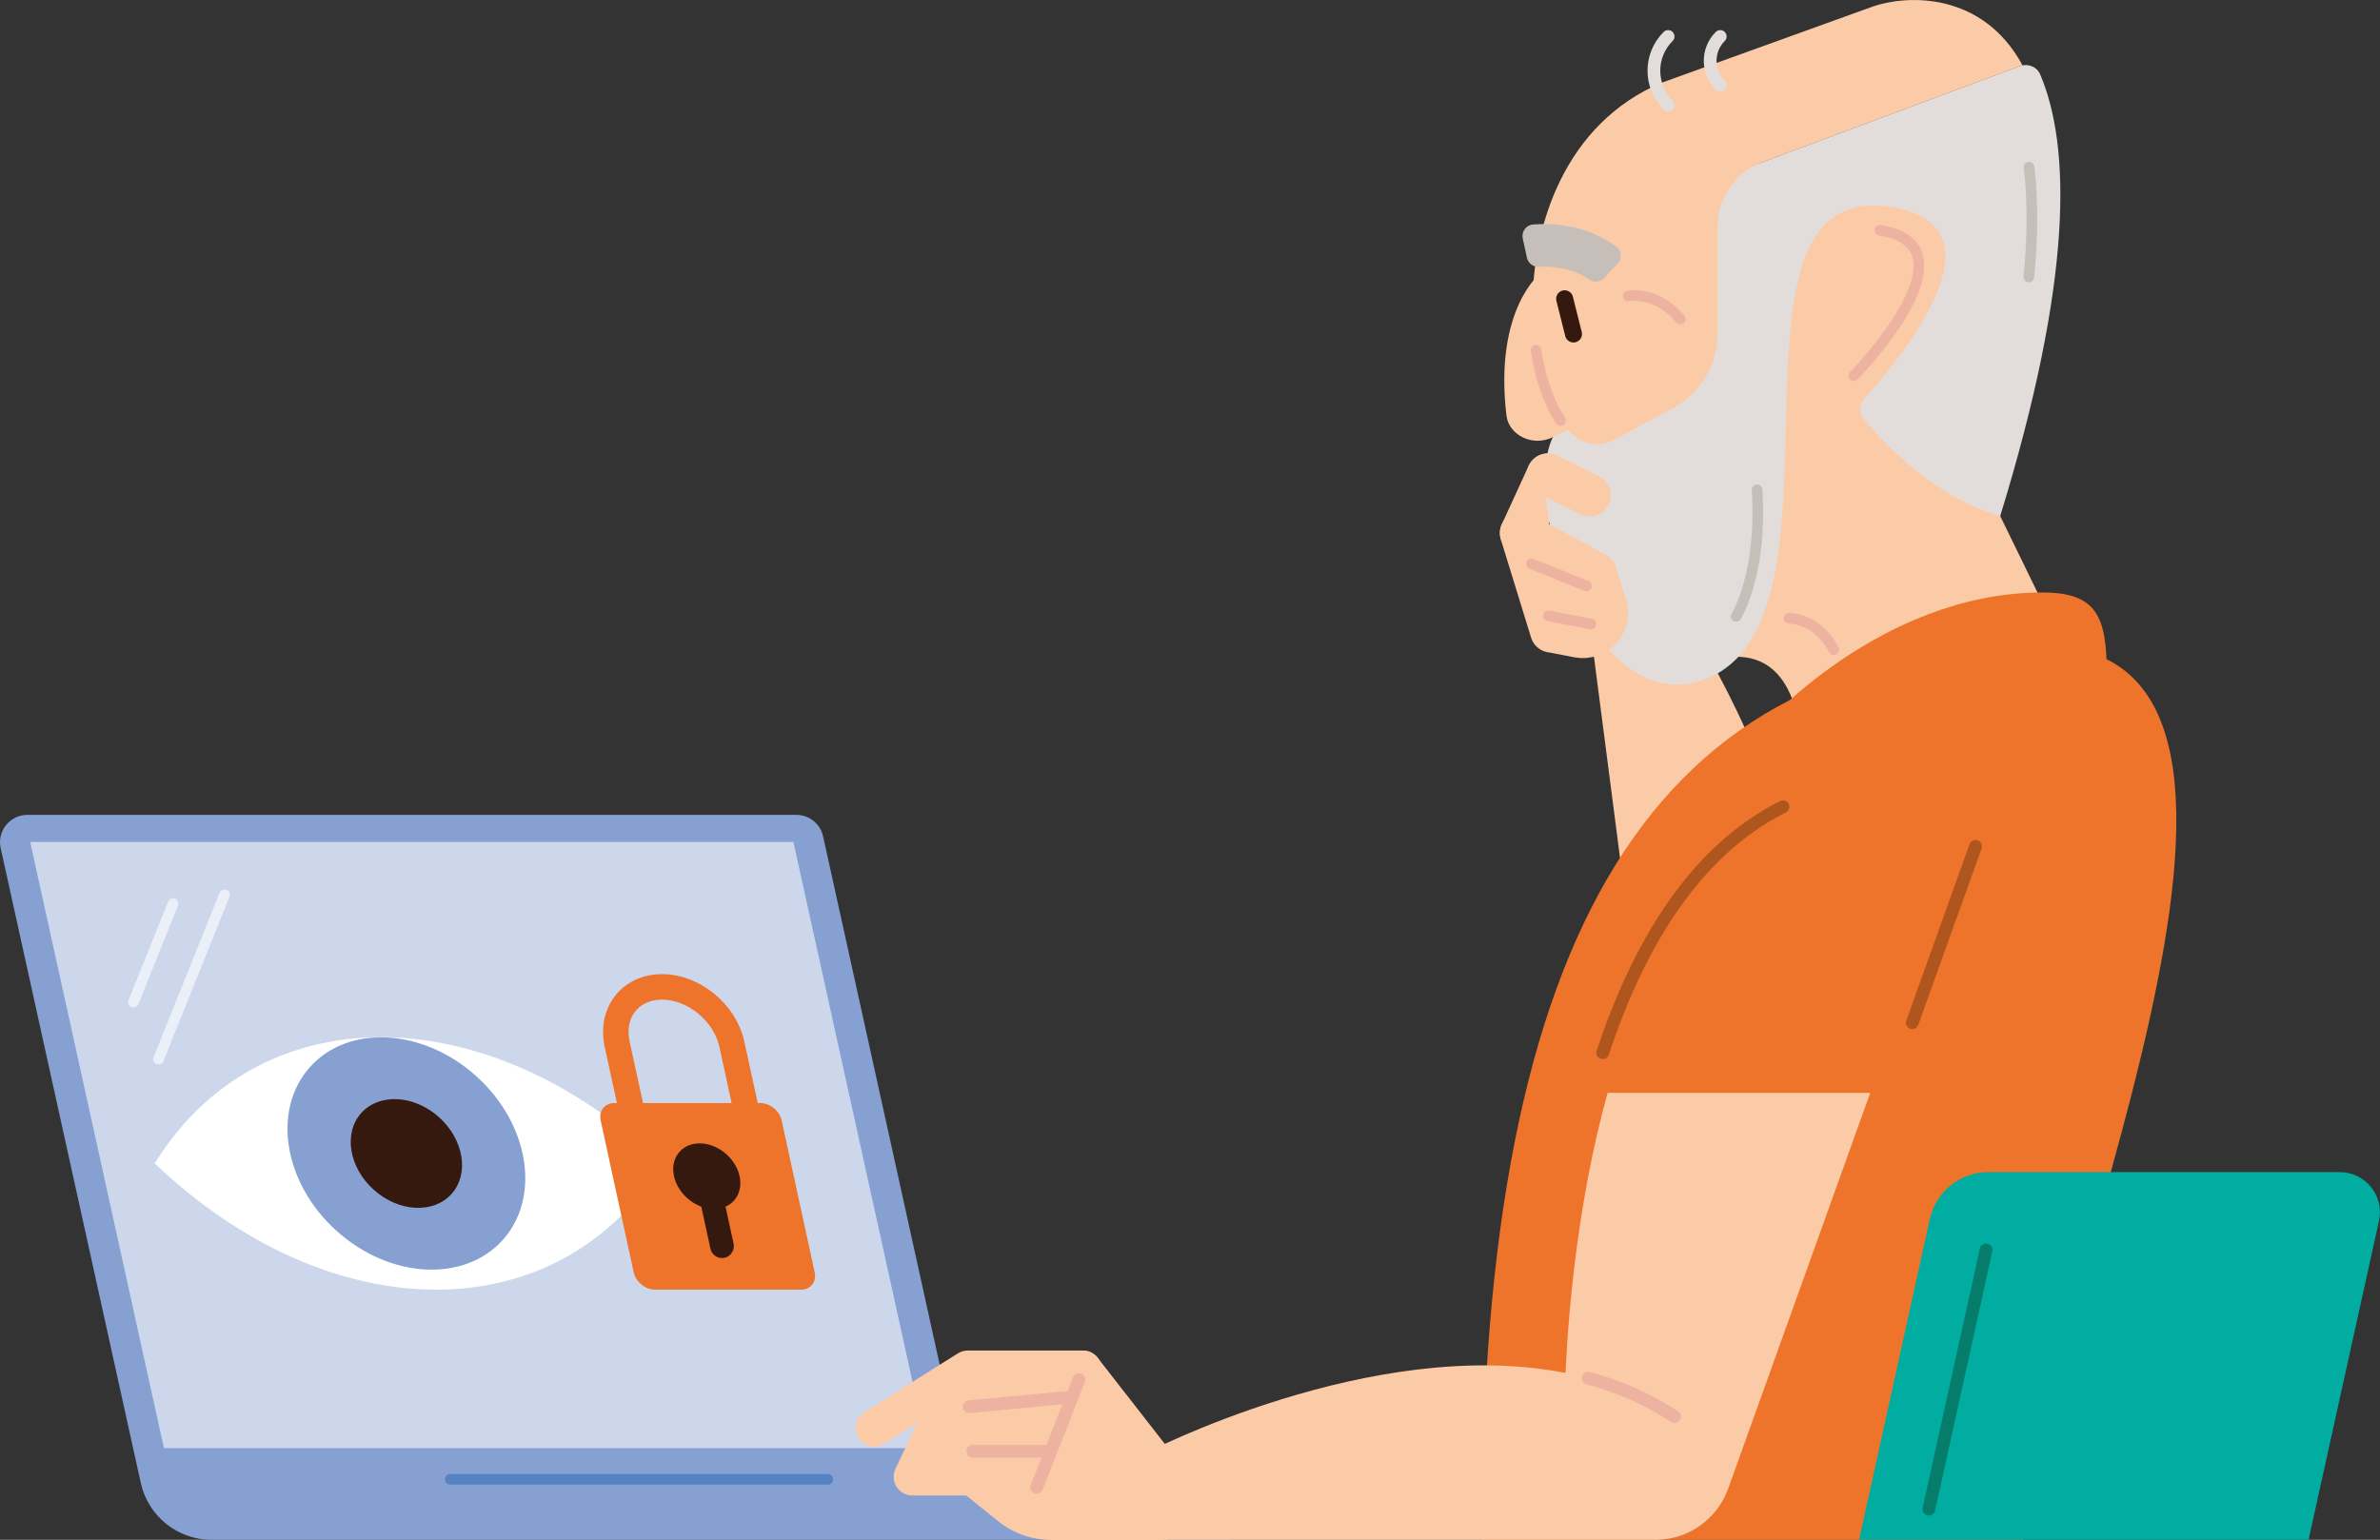 <?xml version="1.0" encoding="UTF-8"?>
<svg id="Layer_2" data-name="Layer 2" xmlns="http://www.w3.org/2000/svg" viewBox="0 0 279.93 181.15">
  <rect x="0" y="0" width="279.93" height="181.15" fill="#333333" stroke="none"/>
  <defs>
    <style>
      .cls-1 {
        stroke: #ebeff8;
      }

      .cls-1, .cls-2, .cls-3, .cls-4, .cls-5, .cls-6, .cls-7, .cls-8, .cls-9, .cls-10, .cls-11 {
        stroke-linecap: round;
      }

      .cls-1, .cls-2, .cls-3, .cls-4, .cls-5, .cls-6, .cls-7, .cls-8, .cls-9, .cls-11 {
        stroke-linejoin: round;
      }

      .cls-1, .cls-2, .cls-3, .cls-4, .cls-5, .cls-12, .cls-7, .cls-8, .cls-9, .cls-10, .cls-11 {
        fill: none;
      }

      .cls-1, .cls-3, .cls-5, .cls-8 {
        stroke-width: 1.25px;
      }

      .cls-2 {
        stroke: #af551e;
      }

      .cls-2, .cls-4, .cls-7, .cls-11 {
        stroke-width: 1.5px;
      }

      .cls-13 {
        fill: #c6beb8;
      }

      .cls-13, .cls-14, .cls-15, .cls-16, .cls-17, .cls-18, .cls-19, .cls-20, .cls-21 {
        stroke-width: 0px;
      }

      .cls-3 {
        stroke: #5583c2;
      }

      .cls-4 {
        stroke: #e2ddda;
      }

      .cls-14 {
        fill: #35180e;
      }

      .cls-15 {
        fill: #cdd7eb;
      }

      .cls-5, .cls-11 {
        stroke: #edb2a0;
      }

      .cls-6, .cls-9 {
        stroke: #fbcba8;
        stroke-width: 5px;
      }

      .cls-6, .cls-21 {
        fill: #fbcba8;
      }

      .cls-16 {
        fill: #00ada0;
      }

      .cls-17 {
        fill: #ee742c;
      }

      .cls-12 {
        stroke: #ee742c;
        stroke-width: 3px;
      }

      .cls-12, .cls-10 {
        stroke-miterlimit: 10;
      }

      .cls-7 {
        stroke: #067d6b;
      }

      .cls-18 {
        fill: #fff;
      }

      .cls-19 {
        fill: #e2ddda;
      }

      .cls-8 {
        stroke: #c6beb8;
      }

      .cls-20 {
        fill: #86a0d2;
      }

      .cls-10 {
        stroke: #35180e;
        stroke-width: 2px;
      }
    </style>
  </defs>
  <g id="Illustraties">
    <g>
      <g>
        <path class="cls-20" d="m112.69,170.36l-15.88-71.97c-.33-1.48-1.64-2.53-3.15-2.53H3.23c-2.06,0-3.6,1.91-3.15,3.92l16.48,74.68c.86,3.91,4.33,6.69,8.33,6.69h119.02c5.96,0,10.79-4.83,10.79-10.79h-42.01Z"/>
        <g>
          <polygon class="cls-15" points="109.05 170.36 93.32 99.05 3.55 99.05 19.28 170.36 109.05 170.36"/>
          <g>
            <g>
              <path class="cls-18" d="m18.2,136.87c20.79,19.8,47.53,19.8,59.71,0-20.79-19.8-47.53-19.8-59.71,0Z"/>
              <ellipse class="cls-20" cx="47.8" cy="135.69" rx="12.26" ry="15.23" transform="translate(-85.12 80.66) rotate(-48.1)"/>
              <ellipse class="cls-14" cx="47.8" cy="135.69" rx="5.74" ry="7.13" transform="translate(-85.12 80.66) rotate(-48.1)"/>
            </g>
            <g>
              <path class="cls-17" d="m94.21,151.72h-17.18c-1.13,0-2.25-.92-2.5-2.05l-3.88-17.85c-.25-1.13.47-2.05,1.61-2.05h17.18c1.13,0,2.25.92,2.5,2.05l3.88,17.85c.25,1.13-.47,2.05-1.61,2.05Z"/>
              <path class="cls-12" d="m77.87,116.1h0c-3.73,0-6.09,3.02-5.28,6.75l2.4,11.02h13.49l-2.4-11.02c-.81-3.73-4.49-6.75-8.21-6.75Z"/>
              <ellipse class="cls-14" cx="83.13" cy="138.36" rx="3.46" ry="4.3" transform="translate(-75.37 107.84) rotate(-48.1)"/>
              <path class="cls-14" d="m84.92,148h0c-.66,0-1.22-.46-1.36-1.1l-1.62-7.45h2.85l1.49,6.86c.19.87-.47,1.69-1.36,1.69Z"/>
            </g>
          </g>
        </g>
        <g>
          <line class="cls-1" x1="26.41" y1="105.27" x2="18.64" y2="124.61"/>
          <line class="cls-1" x1="20.36" y1="106.29" x2="15.7" y2="117.89"/>
        </g>
        <line class="cls-3" x1="52.95" y1="174.03" x2="97.37" y2="174.03"/>
      </g>
      <g>
        <path class="cls-21" d="m197.3,71.43l-9.84,5.7,7.25,55.94h27.19s-11.8-43.87-24.6-61.64Z"/>
        <line class="cls-9" x1="182.07" y1="55.84" x2="178.92" y2="62.7"/>
        <path class="cls-21" d="m212.3,93.23l32.31-13.34-9.35-19.18V16.87l-34.87,12.17-3.26,50.05c10.37-4.6,15.17-.78,15.17,14.14Z"/>
        <path class="cls-5" d="m210.43,72.72c2.31.23,4.06,1.44,5.26,3.72"/>
        <path class="cls-19" d="m237.59,7.77l-35.56,13.26-15.98,28.09c-10.3,0-.91,36.44,14.39,30.83,18.82-6.91-.41-59.15,22.01-55.6,14.13,2.24.89,18.06-3.15,22.5-.63.7-.65,1.74-.05,2.47,2.3,2.78,8.25,9.17,16.01,11.39,8.57-27.85,8.31-43.44,4.71-51.94-.39-.92-1.45-1.34-2.38-1Z"/>
        <path class="cls-5" d="m218.04,44.2s14.96-15.22,3.06-17.11"/>
        <path class="cls-21" d="m220.33.75l-24.94,9c-22.4,9.52-16.1,47.37-5.54,42l6.95-3.75c3.21-1.73,5.22-5.09,5.22-8.74v-12.61c0-3.37,2.1-6.39,5.26-7.57l30.6-11.41c-4.75-8.72-13.62-8.26-17.56-6.92Z"/>
        <path class="cls-21" d="m181.28,32.06s-5.58,4.16-4.1,16.8c.28,2.36,3.11,3.72,5.41,2.59l7-3.42-8.31-15.97Z"/>
        <line class="cls-10" x1="184.03" y1="35.15" x2="185.07" y2="39.29"/>
        <path class="cls-13" d="m179.1,28.06l.49,2.25c.14.65.73,1.11,1.39,1.07,1.38-.07,3.81.06,5.94,1.5.56.38,1.31.31,1.77-.18l1.57-1.7c.55-.59.47-1.54-.18-2.01-3.58-2.62-7.61-2.75-9.76-2.58-.82.06-1.39.84-1.22,1.65Z"/>
        <line class="cls-9" x1="186.95" y1="58.26" x2="182.07" y2="55.84"/>
        <path class="cls-6" d="m182.48,74.26l3.15.61c2.09.4,3.86-1.57,3.23-3.6l-1.17-3.8-8.78-4.76,3.56,11.56Z"/>
        <line class="cls-5" x1="186.59" y1="68.93" x2="180.12" y2="66.33"/>
        <line class="cls-5" x1="182.14" y1="72.45" x2="187.12" y2="73.41"/>
        <path class="cls-5" d="m180.66,41.21c.52,3.37,1.54,6.27,2.89,8.25"/>
        <path class="cls-8" d="m238.65,19.67s.78,5.29-.03,12.92"/>
      </g>
      <path class="cls-17" d="m240.2,75.98c-45.74,0-65.93,33.34-65.93,105.17h63.68c0-23.48,39.02-105.17,2.24-105.17Z"/>
      <path class="cls-21" d="m189.08,128.58c-3.4,12.29-4.57,24.89-4.95,32.94-22.74-4.51-49.59,9.53-49.59,9.53v10.1h60.16c3.84,0,7.27-2.41,8.57-6.03l16.7-46.55h-30.88Z"/>
      <path class="cls-11" d="m186.79,162.13c3.56.96,6.99,2.42,10.16,4.52"/>
      <path class="cls-2" d="m209.71,94.91c-10.57,5.29-17.13,16.62-21.2,28.93"/>
      <line class="cls-2" x1="224.92" y1="120.31" x2="232.36" y2="99.57"/>
      <g>
        <path class="cls-21" d="m129.58,161.07c0-1.21-.99-2.18-2.19-2.19h-13.57c-.41,0-.82.12-1.16.34l-11,6.92c-1.02.64-1.33,1.99-.69,3.02.35.56.91.9,1.51,1,.5.08,1.04-.01,1.51-.31l10.47-6.58h12.94c1.21,0,2.19-.99,2.19-2.19Z"/>
        <path class="cls-21" d="m138.45,172.34c-.03-.44-.19-.86-.46-1.21l-8.89-11.4c-.53-.68-1.41-.99-2.24-.78l-11.45,2.79c-.3.07-.58.21-.82.4l-6.28,4.89c-.27.21-.49.48-.64.79l-2.35,4.98c-.32.68-.27,1.47.13,2.11.4.63,1.1,1.02,1.85,1.02h6.35s3.71,3,3.71,3c1.78,1.44,4.03,2.24,6.33,2.24h12.99c.6,0,1.18-.25,1.59-.69s.63-1.03.59-1.63l-.4-6.49Z"/>
        <line class="cls-11" x1="114" y1="165.49" x2="125.87" y2="164.37"/>
        <line class="cls-11" x1="114.42" y1="170.73" x2="123.07" y2="170.73"/>
        <line class="cls-11" x1="126.91" y1="162.3" x2="121.93" y2="174.98"/>
      </g>
      <path class="cls-17" d="m207.05,85.76l40.75-6.39c0-6.9-1.21-9.67-7.58-9.67-19.18,0-33.17,16.06-33.17,16.06Z"/>
      <path class="cls-8" d="m204.2,72.51s3.11-4.92,2.46-14.89"/>
      <g>
        <path class="cls-16" d="m218.66,181.15l8.32-37.73c.71-3.23,3.57-5.53,6.88-5.53h41.34c3.02,0,5.26,2.79,4.61,5.74l-8.28,37.51h-52.88Z"/>
        <line class="cls-7" x1="226.87" y1="177.55" x2="233.6" y2="147.04"/>
      </g>
      <path class="cls-4" d="m196.2,12.35c-2.23-2.23-2.23-5.83,0-8.06"/>
      <path class="cls-4" d="m202.33,10.02c-1.58-1.58-1.58-4.15,0-5.73"/>
      <path class="cls-5" d="m191.51,34.82s3.23-.71,6.13,2.72"/>
    </g>
  </g>
</svg>